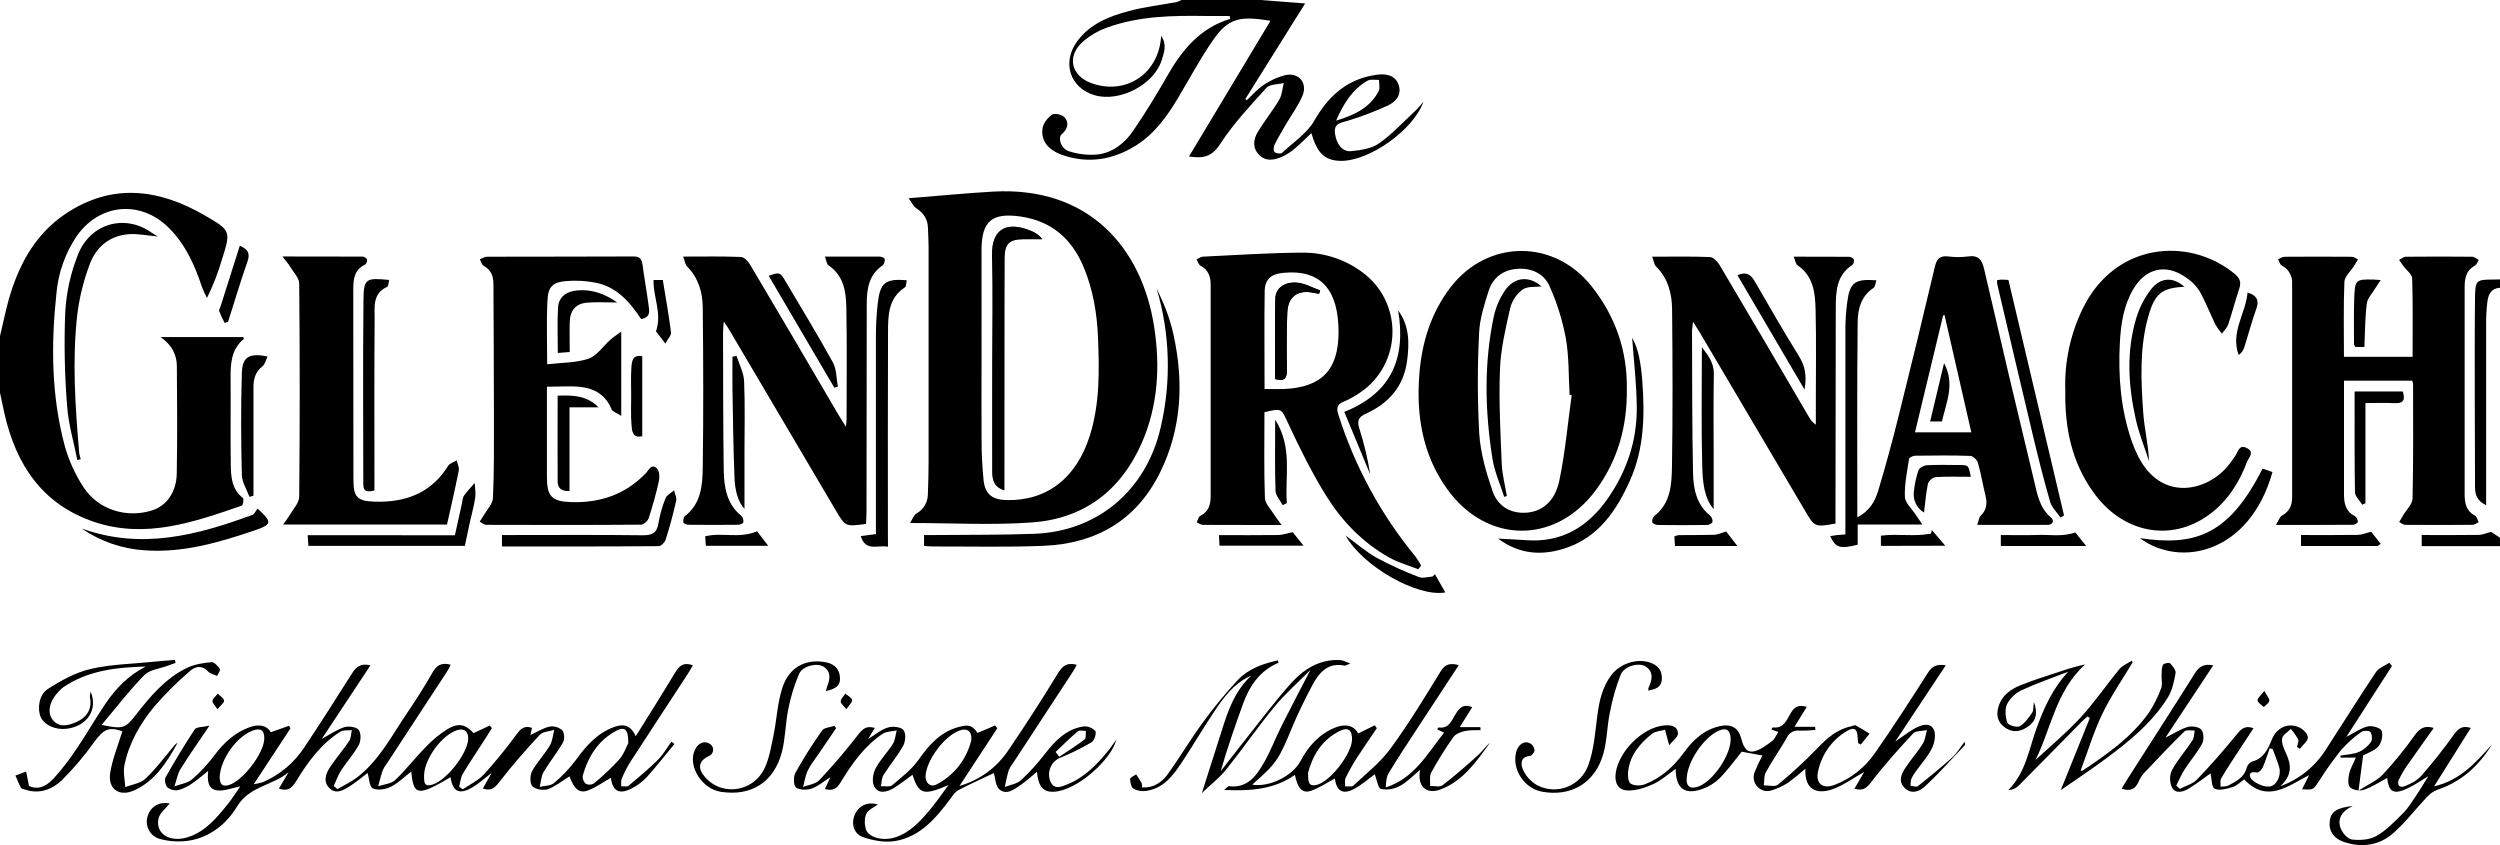 <svg width="142" height="48" viewBox="0 0 142 48" fill="none" xmlns="http://www.w3.org/2000/svg">
<g clip-path="url(#clip0_773_3345)">
<path d="M0 19.09C0.2 18.274 0.354 17.445 0.608 16.644C1.172 14.845 2.091 13.256 3.669 12.181C6.324 10.374 9.008 10.71 11.646 12.243C13.127 13.104 13.114 13.131 12.604 14.748C12.385 15.497 12.101 16.225 11.756 16.924C11.65 16.726 11.556 16.522 11.475 16.313C11.065 15.059 10.53 13.877 9.584 12.936C7.961 11.335 5.627 11.564 4.334 13.444C3.697 14.402 3.308 15.508 3.206 16.657C2.894 19.569 2.913 22.482 3.679 25.332C3.913 26.166 4.274 26.959 4.749 27.681C5.583 28.966 7.23 29.455 8.666 28.981C9.469 28.716 10.021 27.952 10.04 26.892C10.075 24.864 10.062 22.836 10.046 20.816C10.046 20.164 9.777 19.607 9.124 19.145H13.822C13.831 19.183 13.86 19.244 13.848 19.254C13.123 19.85 13.091 20.666 13.098 21.512C13.11 23.142 13.085 24.772 13.108 26.404C13.119 27.096 13.166 27.799 13.797 28.283C13.859 28.331 13.807 28.696 13.74 28.719C11.007 29.66 8.26 30.628 5.332 29.638C2.403 28.647 0.905 26.392 0.246 23.463C0.161 23.08 0.082 22.697 0 22.312V19.09Z" fill="black"/>
<path d="M71.591 0L74.132 0.196C72.997 2.008 71.864 3.818 70.733 5.626L70.814 5.694C71.135 5.398 71.425 5.055 71.785 4.818C72.156 4.565 72.567 4.379 73 4.268C73.772 4.094 74.29 4.714 73.977 5.448C73.741 6.005 73.368 6.505 73.059 7.032C72.831 7.424 72.597 7.813 72.395 8.217C72.335 8.336 72.319 8.567 72.395 8.637C72.472 8.708 72.743 8.756 72.816 8.684C73.456 8.087 74.242 7.574 74.659 6.843C75.486 5.392 76.589 4.456 78.225 4.242C78.706 4.177 79.261 4.257 79.448 4.838C79.625 5.389 79.276 5.786 78.835 5.99C78.091 6.334 77.325 6.626 76.541 6.863C76.123 6.991 75.739 7.005 75.832 7.615C75.918 8.177 76.235 8.634 76.748 8.586C77.294 8.533 77.915 8.44 78.344 8.135C79.116 7.581 79.778 6.858 80.482 6.204C80.613 6.066 80.736 5.921 80.852 5.77C80.305 7.375 77.769 9.169 76.136 9.137C75.253 9.116 74.816 8.71 74.485 7.561C74.16 7.866 73.857 8.175 73.527 8.452C73.317 8.632 73.084 8.781 72.834 8.896C72.388 9.093 71.912 9.198 71.518 8.796C71.123 8.394 71.193 7.905 71.449 7.483C71.826 6.858 72.293 6.29 72.662 5.66C72.822 5.391 72.838 5.033 72.919 4.715C72.583 4.801 72.127 4.776 71.932 4.991C71.006 6.01 70.053 7.03 69.306 8.179C68.834 8.91 68.333 9.014 67.534 8.888C69.092 6.295 70.623 3.746 72.164 1.18C70.4 0.889 69.762 1.037 68.894 2.288C68.175 3.325 67.579 4.448 66.93 5.534C66.296 6.598 65.586 7.599 64.519 8.265C63.22 9.079 61.82 9.312 60.35 8.807C59.533 8.524 59.111 7.988 59.216 7.288C59.26 6.995 59.52 6.665 59.776 6.504C59.928 6.408 60.367 6.525 60.493 6.69C60.729 6.993 60.642 7.334 60.312 7.618C60.063 7.833 60.269 8.453 60.721 8.592C61.254 8.766 61.817 8.827 62.375 8.771C63.229 8.66 63.9 8.113 64.377 7.412C65.044 6.432 65.666 5.42 66.253 4.392C67.102 2.887 68.131 1.598 69.87 1.074L69.845 0.908C69.392 0.908 68.941 0.908 68.489 0.908C66.598 0.878 64.708 0.908 62.908 1.557C62.391 1.737 61.912 2.015 61.497 2.376C60.575 3.211 60.839 4.312 62.011 4.73C63.963 5.424 65.842 4.17 65.952 2.035C66.298 2.529 66.116 2.996 65.984 3.418C65.549 4.813 63.592 5.82 62.182 5.41C60.773 4.999 60.299 3.55 61.187 2.343C61.919 1.346 63.011 0.921 64.14 0.623C65.026 0.384 65.945 0.284 66.848 0.115C66.937 0.087 67.022 0.048 67.102 0L71.591 0ZM75.89 6.852C76.983 6.523 77.826 6.096 78.306 5.182C78.395 5.01 78.326 4.753 78.329 4.536C78.112 4.547 77.857 4.484 77.684 4.58C76.834 5.06 76.332 5.846 75.89 6.852Z" fill="black"/>
<path d="M142 16.346C141.504 16.37 141.338 16.718 141.284 17.135C141.235 17.531 141.212 17.929 141.213 18.328C141.209 21.526 141.209 24.726 141.213 27.926V28.694C140.688 28.448 140.584 28.091 140.582 27.682C140.575 26.054 140.57 24.423 140.567 22.79C140.567 20.863 140.558 18.935 140.579 17.008C140.593 15.886 140.621 15.882 141.707 15.877C141.806 15.877 141.904 15.877 142.002 15.87L142 16.346Z" fill="black"/>
<path d="M142 31.021H137.553V30.389C138.637 30.389 139.712 30.399 140.788 30.382C141.009 30.382 141.23 30.277 141.497 30.209L142 30.544V31.021Z" fill="black"/>
<path d="M51.608 11.259C53.362 11.12 54.887 10.97 56.415 10.883C61.849 10.576 64.853 14.077 65.553 18.539C65.907 20.806 65.779 23.052 64.844 25.179C63.646 27.896 61.536 29.464 58.62 29.675C56.376 29.837 54.105 29.707 51.693 29.707C51.811 29.516 51.893 29.265 52.06 29.161C52.251 29.056 52.411 28.903 52.524 28.716C52.636 28.529 52.698 28.315 52.702 28.096C52.725 27.481 52.744 26.864 52.744 26.248C52.744 22.172 52.744 18.097 52.744 14.021C52.744 13.663 52.717 13.305 52.708 12.947C52.695 12.446 52.457 12.098 52.044 11.829C51.887 11.73 51.8 11.52 51.608 11.259ZM55.753 20.284C55.753 21.835 55.74 23.386 55.753 24.937C55.751 25.729 55.791 26.521 55.871 27.309C55.96 28.078 56.376 28.383 57.159 28.405C59.466 28.46 61.145 27.155 61.905 24.734C62.473 22.921 62.441 21.055 62.368 19.192C62.313 17.804 62.084 16.437 61.541 15.147C60.856 13.529 59.692 12.537 57.927 12.293C56.355 12.077 55.769 12.557 55.751 14.141C55.751 14.261 55.751 14.38 55.751 14.499L55.753 20.284Z" fill="black"/>
<path d="M80.557 32.334C80.004 32.115 79.418 31.955 78.903 31.665C77.412 30.83 76.232 29.61 75.335 28.174C74.524 26.874 73.841 25.487 73.189 24.096C72.772 23.204 72.843 23.17 71.821 23.414C71.821 25.032 71.789 26.662 71.847 28.288C71.858 28.62 72.201 28.942 72.393 29.263C72.48 29.405 72.589 29.535 72.797 29.82H71.457C70.414 29.82 69.371 29.82 68.328 29.813C68.21 29.813 68.091 29.72 67.973 29.671C68.039 29.543 68.072 29.352 68.175 29.301C68.656 29.062 68.766 28.652 68.766 28.166C68.766 24.17 68.766 20.174 68.766 16.179C68.766 15.713 68.636 15.331 68.191 15.093C68.083 15.036 68.04 14.855 67.967 14.735C68.085 14.682 68.194 14.585 68.311 14.579C70.201 14.489 72.081 14.361 73.966 14.35C75.194 14.337 76.393 14.728 77.382 15.464C77.918 15.854 78.353 16.368 78.651 16.964C78.949 17.559 79.101 18.219 79.093 18.886C79.085 19.553 78.918 20.209 78.606 20.797C78.294 21.385 77.847 21.889 77.301 22.265C76.997 22.483 76.67 22.666 76.327 22.812C75.954 22.966 75.893 23.16 76.016 23.54C76.949 26.491 78.438 29.233 80.401 31.615C80.519 31.777 80.626 31.948 80.72 32.125L80.557 32.334ZM71.827 22.095C72.246 22.095 72.597 22.109 72.947 22.095C75.087 21.996 76.041 20.991 76.029 18.828C76.016 16.58 75.132 15.277 72.869 15.499C72.199 15.565 71.842 15.864 71.834 16.548C71.807 18.374 71.827 20.2 71.827 22.095Z" fill="black"/>
<path d="M129.272 29.816C129.433 29.558 129.487 29.356 129.613 29.288C130.033 29.063 130.192 28.706 130.193 28.265C130.198 24.208 130.198 20.153 130.193 16.101C130.206 15.891 130.156 15.682 130.051 15.501C129.946 15.319 129.79 15.174 129.603 15.082C129.5 15.028 129.462 14.843 129.395 14.724C129.513 14.676 129.631 14.586 129.749 14.585C131.027 14.575 132.307 14.575 133.586 14.585C133.704 14.585 133.823 14.683 133.931 14.736C133.858 14.855 133.788 14.982 133.712 15.103C133.521 15.405 133.176 15.7 133.162 16.007C133.103 17.413 133.136 18.821 133.136 20.265H137.035C137.035 18.774 137.057 17.291 137.012 15.81C137.005 15.578 136.691 15.355 136.521 15.124C136.435 15.005 136.354 14.886 136.27 14.767C136.389 14.702 136.518 14.584 136.644 14.583C137.904 14.57 139.164 14.57 140.424 14.583C140.542 14.583 140.669 14.702 140.791 14.773C140.723 14.879 140.673 15.033 140.582 15.084C140.087 15.343 139.992 15.786 139.992 16.284C139.992 20.219 139.992 24.155 139.992 28.09C139.992 28.59 140.085 29.03 140.582 29.292C140.687 29.346 140.724 29.53 140.791 29.66C140.673 29.712 140.562 29.808 140.446 29.81C139.167 29.821 137.888 29.821 136.609 29.81C136.498 29.81 136.387 29.705 136.276 29.649L136.495 29.275C136.683 28.954 137.025 28.637 137.034 28.312C137.083 26.148 137.063 23.98 137.063 21.814C137.053 21.749 137.036 21.684 137.012 21.622H133.139V23.293C133.139 24.884 133.139 26.474 133.139 28.065C133.139 28.587 133.227 29.05 133.756 29.311C133.806 29.35 133.847 29.399 133.876 29.455C133.906 29.511 133.923 29.573 133.927 29.637C133.927 29.688 133.768 29.807 133.68 29.807C132.258 29.818 130.846 29.816 129.272 29.816Z" fill="black"/>
<path d="M92.404 22.143C92.423 24.235 91.89 26.145 90.652 27.827C88.358 30.944 84.427 30.914 82.178 27.75C80.78 25.785 80.431 23.543 80.624 21.195C80.772 19.412 81.291 17.751 82.397 16.311C84.501 13.586 88.28 13.567 90.409 16.269C91.772 17.995 92.444 19.951 92.404 22.143ZM89.271 22.445L89.153 22.418C89.09 21.344 89.126 20.263 88.939 19.216C88.749 18.193 88.438 17.197 88.011 16.249C87.687 15.515 86.948 15.2 86.138 15.273C85.364 15.342 84.793 15.777 84.558 16.512C84.308 17.294 84.047 18.109 84.013 18.919C83.915 20.821 83.918 22.727 84.021 24.629C84.092 25.731 84.414 26.839 84.776 27.893C85.046 28.682 85.702 29.152 86.608 29.125C87.539 29.098 88.312 28.523 88.569 27.301C88.905 25.704 89.046 24.065 89.271 22.445Z" fill="black"/>
<path d="M93.844 14.58C95.033 14.58 96.075 14.558 97.115 14.6C97.305 14.607 97.546 14.839 97.659 15.031C99.362 17.904 101.056 20.783 102.739 23.669C102.834 23.851 102.971 24.007 103.139 24.124V22.841C103.139 21.092 103.169 19.342 103.125 17.591C103.101 16.637 103.007 15.682 102.096 15.066C101.999 15.001 101.978 14.815 101.885 14.579C103.008 14.579 104.023 14.579 105.038 14.586C105.091 14.589 105.144 14.606 105.19 14.634C105.236 14.662 105.275 14.701 105.304 14.747C105.314 14.802 105.31 14.859 105.293 14.913C105.276 14.966 105.246 15.014 105.205 15.053C104.31 15.639 104.275 16.552 104.272 17.482C104.267 21.317 104.261 25.153 104.256 28.991V29.74C103.074 29.946 103.074 29.946 102.513 28.988L96.541 18.875C96.444 18.713 96.341 18.556 96.164 18.279C96.135 18.556 96.105 18.701 96.107 18.846C96.12 21.509 96.107 24.174 96.164 26.84C96.182 27.753 96.351 28.659 97.139 29.292C97.187 29.337 97.224 29.393 97.247 29.455C97.27 29.518 97.277 29.584 97.269 29.65C97.248 29.731 97.067 29.817 96.957 29.819C96.032 29.831 95.107 29.831 94.182 29.819C94.064 29.819 93.883 29.752 93.853 29.669C93.84 29.606 93.842 29.54 93.861 29.477C93.879 29.415 93.912 29.358 93.958 29.311C94.915 28.578 94.951 27.486 94.969 26.448C95.016 23.486 95.004 20.524 94.975 17.563C94.965 16.662 94.739 15.799 94.057 15.129C93.955 15.022 93.939 14.83 93.844 14.58Z" fill="black"/>
<path d="M41.111 18.263C41.089 18.579 41.069 18.729 41.069 18.879C41.077 21.483 41.069 24.087 41.108 26.689C41.123 27.665 41.27 28.632 42.116 29.308C42.158 29.357 42.189 29.414 42.207 29.476C42.225 29.537 42.23 29.602 42.222 29.666C42.214 29.727 42.042 29.806 41.944 29.806C40.999 29.817 40.054 29.817 39.109 29.806C39.007 29.806 38.835 29.745 38.82 29.686C38.792 29.573 38.82 29.38 38.895 29.32C39.813 28.625 39.902 27.587 39.916 26.585C39.958 23.545 39.95 20.5 39.916 17.463C39.908 16.601 39.669 15.783 39.026 15.137C38.908 15.018 38.894 14.812 38.804 14.574C39.968 14.574 41.029 14.552 42.088 14.596C42.272 14.603 42.499 14.852 42.614 15.046C44.29 17.871 45.955 20.7 47.609 23.534C47.727 23.734 47.855 23.927 48.048 24.237C48.069 24.011 48.086 23.906 48.086 23.801C48.086 21.673 48.113 19.546 48.071 17.42C48.053 16.527 47.902 15.639 47.057 15.07C46.953 15.001 46.939 14.794 46.856 14.575C47.965 14.575 48.966 14.575 49.967 14.575C50.067 14.575 50.243 14.652 50.25 14.71C50.26 14.775 50.255 14.84 50.235 14.902C50.216 14.964 50.183 15.021 50.138 15.068C49.35 15.603 49.232 16.403 49.231 17.267C49.231 21.202 49.227 25.137 49.218 29.073C49.218 29.312 49.199 29.538 49.19 29.759C48.018 29.917 48.019 29.917 47.461 28.971C45.462 25.582 43.463 22.194 41.464 18.806C41.388 18.67 41.297 18.541 41.111 18.263Z" fill="black"/>
<path d="M105.496 29.383C106.194 29.026 106.505 28.468 106.684 27.867C107.112 26.435 107.506 24.991 107.866 23.533C108.564 20.739 109.244 17.94 109.904 15.136C110.011 14.684 110.202 14.511 110.663 14.566C111.035 14.614 111.411 14.614 111.783 14.566C112.374 14.479 112.576 14.751 112.703 15.303C113.625 19.301 114.567 23.294 115.53 27.282C115.712 28.04 115.832 28.833 116.492 29.393C116.701 29.57 116.61 29.813 116.287 29.814C114.987 29.814 113.697 29.814 112.304 29.814C112.392 29.576 112.407 29.382 112.512 29.282C112.858 28.948 112.878 28.566 112.772 28.135C112.621 27.522 112.52 26.896 112.347 26.29C112.298 26.124 112.069 25.899 111.917 25.895C110.875 25.859 109.83 25.87 108.787 25.884C108.662 25.884 108.441 25.99 108.433 26.072C108.322 26.788 108.172 27.504 108.197 28.22C108.207 28.552 108.573 28.873 108.787 29.197C108.89 29.357 109.001 29.512 109.191 29.794H105.517V30.939C104.511 31.193 104.254 31.113 103.959 30.45C104.096 30.43 104.22 30.406 104.345 30.392C104.471 30.377 104.612 30.37 104.818 30.355V29.639C104.818 25.961 104.818 22.282 104.818 18.603C104.824 18.128 104.858 17.654 104.921 17.182C105.062 16.051 105.351 15.827 106.58 15.921C106.523 16.081 106.515 16.289 106.416 16.353C105.698 16.823 105.521 17.571 105.515 18.324C105.475 21.975 105.496 25.632 105.496 29.383ZM110.458 17.89L110.367 17.921C109.837 20.12 109.309 22.319 108.772 24.556H111.97C111.457 22.312 110.953 20.098 110.448 17.89H110.458Z" fill="black"/>
<path d="M36.416 18.121C35.779 17.159 35.046 16.321 33.899 16.07C33.327 15.951 32.741 15.916 32.159 15.966C31.404 16.024 31.132 16.283 31.096 17.052C31.035 18.216 31.079 19.387 31.079 20.691C31.906 20.594 32.713 20.618 33.43 20.372C33.911 20.209 34.257 19.656 34.675 19.291C34.831 19.153 35.011 19.039 35.286 18.836V23.625C35.039 23.456 34.791 23.386 34.728 23.23C34.405 22.437 33.775 22.072 33 21.98C32.385 21.908 31.754 21.966 31.065 21.966V23.159C31.065 24.472 31.065 25.784 31.065 27.096C31.065 28.181 31.332 28.481 32.413 28.519C34.056 28.578 35.507 28.101 36.68 26.881C36.843 26.711 37.002 26.298 37.317 26.612C37.453 26.749 37.476 27.089 37.428 27.31C37.272 28.026 37.073 28.726 36.851 29.42C36.798 29.583 36.564 29.8 36.412 29.801C33.48 29.824 30.547 29.82 27.615 29.81C27.491 29.81 27.369 29.69 27.246 29.628C27.325 29.509 27.409 29.39 27.482 29.262C27.666 28.939 27.986 28.62 28 28.288C28.068 26.801 28.056 25.306 28.055 23.819C28.055 21.255 28.038 18.689 28.028 16.127C28.028 15.682 27.888 15.323 27.469 15.096C27.363 15.037 27.324 14.857 27.254 14.729C27.389 14.677 27.522 14.582 27.655 14.582C30.431 14.572 33.208 14.582 35.979 14.567C36.342 14.567 36.452 14.713 36.497 15.045C36.595 15.789 36.733 16.528 36.829 17.272C36.867 17.598 37.012 18.017 36.416 18.121Z" fill="black"/>
<path d="M117.309 22.192C117.253 20.591 117.588 19 118.284 17.561C120.125 13.735 124.356 13.444 126.916 15.544C127.225 15.797 127.314 16.021 127.188 16.401C126.961 17.074 126.787 17.763 126.561 18.429C126.496 18.622 126.324 18.778 126.206 18.951C126.068 18.789 125.943 18.616 125.834 18.434C125.525 17.798 125.273 17.13 124.923 16.518C124.717 16.203 124.446 15.937 124.129 15.738C123.008 14.962 121.869 15.24 121.176 16.415C120.624 17.346 120.467 18.392 120.41 19.434C120.305 21.343 120.451 23.236 121.084 25.062C121.187 25.36 121.311 25.651 121.454 25.933C122.78 28.535 125.385 27.915 126.584 26.42C126.72 26.25 126.842 26.069 126.966 25.891C127.131 25.652 127.176 25.219 127.629 25.454C128.081 25.689 127.724 25.988 127.639 26.213C127.188 27.424 126.509 28.486 125.453 29.251C123.271 30.831 120.508 30.266 118.863 27.904C117.679 26.226 117.272 24.316 117.309 22.192Z" fill="black"/>
<path d="M16.041 14.568C17.695 14.568 19.151 14.568 20.605 14.575C20.657 14.581 20.707 14.6 20.75 14.63C20.794 14.66 20.829 14.7 20.853 14.747C20.858 14.802 20.849 14.856 20.827 14.906C20.806 14.957 20.772 15 20.729 15.034C20.094 15.338 20.065 15.9 20.066 16.497C20.073 20.076 20.066 23.655 20.075 27.235C20.075 28.236 20.284 28.46 21.276 28.494C23.017 28.55 24.483 28.023 25.459 26.453C25.549 26.308 25.777 26.249 25.941 26.15C25.984 26.343 26.094 26.55 26.059 26.728C25.855 27.75 25.618 28.767 25.39 29.792H16.085C16.256 29.546 16.369 29.407 16.456 29.256C16.65 28.915 16.991 28.567 16.995 28.219C17.033 24.183 17.033 20.147 16.995 16.11C16.995 15.783 16.662 15.454 16.47 15.134C16.378 14.979 16.253 14.844 16.041 14.568Z" fill="black"/>
<path d="M26.899 41.64L27.822 41.207L27.94 41.358C27.793 41.596 27.646 41.835 27.496 42.064C27.09 42.694 26.669 43.314 26.284 43.959C26.166 44.166 26.146 44.436 26.081 44.682L26.284 44.834C26.69 44.555 27.162 44.337 27.489 43.983C28.139 43.268 28.75 42.519 29.32 41.738C29.556 41.422 29.755 41.182 30.217 41.343L30.127 41.749C30.509 41.572 30.844 41.354 31.21 41.272C31.337 41.251 31.468 41.257 31.592 41.292C31.716 41.327 31.831 41.388 31.93 41.472C32.057 41.605 32.082 41.988 31.984 42.161C31.653 42.743 31.222 43.266 30.882 43.842C30.74 44.08 30.728 44.405 30.656 44.691C30.929 44.627 31.268 44.644 31.458 44.483C31.925 44.096 32.344 43.656 32.707 43.17C33.298 42.354 33.931 41.632 34.908 41.284C35.461 41.086 35.845 41.231 36.111 41.817C36.869 40.596 37.62 39.415 38.34 38.215C38.576 37.83 38.812 37.591 39.356 37.787C39.257 37.955 39.169 38.118 39.069 38.273C37.978 39.944 36.881 41.614 35.798 43.285C35.611 43.587 35.449 43.904 35.314 44.233C35.261 44.352 35.292 44.515 35.285 44.658C35.428 44.658 35.617 44.703 35.704 44.63C36.276 44.153 36.847 43.676 37.375 43.151C37.672 42.854 37.887 42.471 38.139 42.126L38.307 42.257C37.787 42.887 37.285 43.534 36.739 44.139C36.495 44.398 36.209 44.614 35.893 44.776C35.178 45.155 34.79 44.938 34.7 44.179C34.275 44.418 33.861 44.721 33.401 44.895C32.906 45.084 32.614 44.82 32.346 44.099C31.94 44.349 31.556 44.669 31.116 44.825C30.861 44.916 30.419 44.839 30.239 44.658C30.09 44.508 30.098 44.036 30.22 43.808C30.5 43.292 30.929 42.854 31.229 42.35C31.383 42.095 31.402 41.754 31.482 41.457C31.2 41.546 30.828 41.552 30.655 41.742C29.854 42.603 29.076 43.492 28.357 44.424C28.091 44.77 27.875 44.944 27.424 44.788L27.927 43.9C27.49 44.233 27.182 44.52 26.829 44.725C26.082 45.158 25.712 44.971 25.594 44.146C23.726 45.237 23.49 45.206 23.361 43.823C22.967 44.126 22.612 44.483 22.188 44.694C21.893 44.84 21.44 44.91 21.171 44.778C20.977 44.683 20.969 44.201 20.882 43.904C20.619 44.102 20.267 44.398 19.885 44.646C19.502 44.894 19.049 45.16 18.668 44.72C18.336 44.338 18.528 43.885 18.786 43.517C19.12 43.028 19.507 42.575 19.834 42.086C19.942 41.921 19.937 41.679 19.984 41.472C19.765 41.497 19.505 41.452 19.338 41.557C18.237 42.241 17.495 43.272 16.831 44.356C16.595 44.744 16.358 44.975 15.841 44.793L16.395 43.856C15.505 44.624 14.174 44.638 13.47 45.803C12.879 46.783 11.95 47.547 10.753 47.746C10.215 47.83 9.667 47.803 9.14 47.667C9 47.638 8.867 47.579 8.751 47.493C8.635 47.408 8.538 47.299 8.468 47.173C8.397 47.047 8.354 46.907 8.341 46.763C8.328 46.619 8.346 46.473 8.393 46.337C8.566 45.784 9.079 45.526 9.643 45.634C9.437 45.902 9.061 46.178 8.998 46.514C8.832 47.395 9.695 47.884 10.721 47.536C11.701 47.203 12.326 46.428 12.949 45.66C13.193 45.357 13.399 45.022 13.648 44.665C13.176 44.758 12.747 44.941 12.349 44.895C11.799 44.834 11.774 44.332 11.823 43.791C11.486 44.055 11.216 44.298 10.916 44.496C10.679 44.669 10.414 44.797 10.132 44.876C10.024 44.896 9.913 44.893 9.807 44.867C9.7 44.841 9.6 44.793 9.512 44.726C9.394 44.615 9.33 44.284 9.408 44.146C9.93 43.221 10.479 42.309 11.062 41.427C11.159 41.282 11.506 41.308 11.899 41.216C11.285 42.132 10.75 42.881 10.261 43.669C10.079 43.961 10.025 44.332 9.907 44.667C10.248 44.537 10.653 44.485 10.916 44.262C11.391 43.851 11.82 43.388 12.194 42.881C12.72 42.182 13.333 41.619 14.149 41.316C14.639 41.135 15.115 41.151 15.385 41.59L16.414 41.225L16.498 41.372L14.412 44.545C14.589 44.518 14.763 44.478 14.934 44.425C15.898 44.011 16.72 43.318 17.296 42.434C18.214 41.052 19.108 39.655 19.992 38.252C20.228 37.879 20.492 37.655 21.041 37.791L18.279 41.967C18.752 41.711 19.137 41.436 19.561 41.304C19.807 41.229 20.238 41.287 20.375 41.459C20.512 41.631 20.507 42.078 20.384 42.304C20.103 42.821 19.696 43.266 19.373 43.762C19.198 44.032 19.094 44.348 18.958 44.642L19.166 44.82C19.521 44.611 19.909 44.435 20.24 44.187C21.488 43.252 22.197 41.877 23.045 40.618C23.573 39.833 24.093 39.037 24.558 38.213C24.801 37.779 25.085 37.616 25.602 37.758C25.533 37.888 25.474 38.019 25.396 38.139C24.262 39.874 23.126 41.609 21.989 43.344C21.891 43.469 21.808 43.604 21.742 43.748C21.638 44.043 21.566 44.352 21.481 44.657C21.808 44.546 22.217 44.524 22.446 44.308C23.046 43.743 23.548 43.075 24.127 42.485C24.501 42.083 24.923 41.729 25.384 41.433C26.048 41.031 26.438 41.141 26.899 41.64ZM12.476 44.146C12.492 44.379 12.505 44.731 12.991 44.593C13.782 44.369 14.984 42.794 15.01 41.974C15.026 41.482 14.816 41.328 14.357 41.497C13.467 41.815 12.522 43.1 12.476 44.146ZM24.087 44.034C24.104 44.311 24.006 44.75 24.584 44.558C25.389 44.293 26.532 42.821 26.592 42C26.622 41.545 26.356 41.336 25.937 41.482C25.081 41.778 24.116 43.091 24.087 44.035V44.034ZM35.687 42.204C35.695 41.425 35.482 41.257 35.017 41.502C33.983 42.044 33.411 42.965 33.098 44.061C33.089 44.147 33.1 44.233 33.131 44.313C33.161 44.393 33.211 44.464 33.274 44.521C33.346 44.556 33.426 44.573 33.506 44.569C33.586 44.565 33.664 44.541 33.733 44.499C34.246 44.08 34.729 43.623 35.177 43.133C35.447 42.824 35.585 42.398 35.687 42.205V42.204Z" fill="black"/>
<path d="M137.929 44.085C136.141 45.247 135.713 45.25 135.592 44.189C135.151 44.422 134.728 44.704 134.263 44.863C134.034 44.942 133.644 44.877 133.481 44.719C133.344 44.584 133.377 44.206 133.43 43.956C133.494 43.661 133.659 43.391 133.814 43.032H132.945L132.929 42.919C133.284 42.856 133.666 42.845 133.992 42.711C134.266 42.584 134.501 42.386 134.674 42.137C134.763 42.017 134.733 41.708 134.635 41.576C134.571 41.489 134.237 41.491 134.119 41.576C133.701 41.871 133.318 42.214 132.978 42.597C132.521 43.169 132.097 43.765 131.707 44.385C131.396 44.856 131.416 44.87 130.761 44.832C130.885 44.577 130.998 44.345 131.152 44.029C129.925 44.664 128.758 45.635 127.468 44.268C127.272 44.404 127.066 44.626 126.818 44.701C126.487 44.805 126.06 44.929 125.795 44.796C125.608 44.702 125.626 44.2 125.559 43.929C125.214 44.167 124.784 44.509 124.321 44.791C124.013 44.978 123.58 45.106 123.376 44.742C123.303 44.59 123.263 44.423 123.26 44.254C123.257 44.084 123.291 43.916 123.358 43.761C123.684 43.157 124.149 42.632 124.53 42.056C124.629 41.905 124.621 41.682 124.663 41.494C124.464 41.504 124.191 41.435 124.08 41.541C123.295 42.307 122.544 43.104 121.789 43.903C121.656 44.049 121.549 44.217 121.472 44.4C121.294 44.81 121.014 44.974 120.511 44.796C120.623 44.609 120.732 44.417 120.851 44.231C122.126 42.234 123.412 40.246 124.672 38.239C124.916 37.85 125.198 37.688 125.713 37.79L122.996 41.901C123.494 41.652 123.86 41.407 124.263 41.292C124.499 41.225 124.892 41.281 125.034 41.442C125.176 41.603 125.196 42.026 125.085 42.232C124.807 42.75 124.412 43.201 124.09 43.697C123.904 43.987 123.769 44.311 123.611 44.62C123.679 44.682 123.747 44.745 123.814 44.808C124.143 44.635 124.543 44.532 124.788 44.277C125.565 43.469 126.304 42.623 127.013 41.755C127.269 41.44 127.476 41.175 128.002 41.36C127.745 41.75 127.493 42.128 127.245 42.51C126.879 43.072 126.506 43.629 126.165 44.206C126.092 44.325 126.136 44.527 126.126 44.683C126.271 44.666 126.435 44.683 126.556 44.624C127.005 44.386 127.474 44.165 127.619 43.588C127.642 43.513 127.682 43.444 127.734 43.387C127.787 43.33 127.852 43.285 127.924 43.256C128.579 43.084 128.819 42.55 129.041 42.002C129.301 41.361 129.913 41.037 130.558 41.297C130.787 41.39 131.078 41.67 131.087 41.877C131.097 42.083 130.797 42.315 130.633 42.534L130.467 42.424C130.496 42.28 130.585 42.106 130.538 41.997C130.418 41.785 130.278 41.585 130.119 41.401C129.944 41.583 129.646 41.748 129.624 41.951C129.586 42.214 129.725 42.525 129.846 42.786C130.135 43.417 130.227 44.014 129.521 44.657C130.6 44.268 131.518 43.525 132.127 42.546C133.072 41.094 133.991 39.614 134.956 38.172C135.117 37.933 135.46 37.814 135.718 37.645L135.863 37.83C135.006 39.16 134.151 40.491 133.273 41.856C133.705 41.632 134.076 41.361 134.489 41.26C134.725 41.199 135.206 41.336 135.274 41.507C135.37 41.745 135.274 42.183 135.098 42.389C134.87 42.651 134.478 42.768 134.226 42.909C134.145 43.522 134.068 44.102 133.963 44.906C134.516 44.548 135.013 44.345 135.35 43.987C136.005 43.278 136.615 42.527 137.175 41.739C137.446 41.367 137.715 41.192 138.238 41.347C137.752 42.031 137.272 42.694 136.806 43.366C136.598 43.652 136.415 43.957 136.261 44.276C136.124 44.577 136.291 44.775 136.591 44.654C136.928 44.518 137.291 44.337 137.524 44.071C138.186 43.315 138.811 42.526 139.395 41.707C139.651 41.349 139.891 41.201 140.34 41.349L138.256 44.666C139.778 44.308 140.646 43.28 141.543 42.289C140.799 43.493 139.82 44.398 138.462 44.851C138.236 44.935 138.034 45.071 137.871 45.248C137.207 45.945 136.623 46.733 135.899 47.355C135.131 48.017 134.161 48.155 133.182 47.84C132.523 47.627 132.248 47.165 132.335 46.592C132.408 46.108 132.746 45.869 133.635 45.782C132.993 46.08 132.765 46.516 132.94 47.021C133.036 47.297 133.346 47.656 133.593 47.685C134.053 47.739 134.607 47.702 134.994 47.477C135.56 47.15 136.034 46.642 136.506 46.177C136.782 45.902 136.988 45.553 137.215 45.222C137.442 44.892 137.629 44.563 137.929 44.085ZM129.09 42.548L128.916 42.504C128.79 42.862 128.68 43.237 128.525 43.586C128.47 43.714 128.289 43.894 128.194 43.877C127.611 43.775 127.783 44.193 127.95 44.324C128.206 44.527 128.584 44.704 128.895 44.676C129.318 44.635 129.584 44.043 129.462 43.595C129.359 43.239 129.214 42.897 129.09 42.548Z" fill="black"/>
<path d="M76.697 37.683C76.476 37.773 76.421 37.817 76.378 37.809C75.382 37.606 74.893 38.245 74.502 38.993C74.111 39.741 73.729 40.504 73.405 41.286C72.628 43.164 72.518 43.349 71.123 44.566C72.085 44.737 73.423 44.072 73.865 43.235C74.32 42.373 74.949 41.672 75.873 41.313C76.392 41.11 76.879 41.175 77.147 41.66L78.085 41.198L78.203 41.362C77.824 41.925 77.434 42.481 77.066 43.053C76.834 43.417 76.623 43.794 76.434 44.182C76.369 44.317 76.41 44.504 76.401 44.668C76.562 44.655 76.783 44.706 76.874 44.619C77.602 43.934 78.41 43.306 78.992 42.504C80.016 41.106 80.92 39.616 81.827 38.137C82.09 37.711 82.373 37.65 82.859 37.779C82.032 39.03 81.238 40.244 80.444 41.462C79.916 42.272 79.381 43.079 78.882 43.905C78.746 44.131 78.72 44.423 78.717 44.724C80.332 44.204 81.068 42.815 82.025 41.615L81.628 41.427C81.681 41.366 81.708 41.308 81.727 41.318C82.294 41.402 82.446 40.939 82.664 40.581C82.881 40.223 83.095 39.96 83.623 40.167L82.914 41.3H84.086L84.097 41.47C83.791 41.486 83.477 41.459 83.183 41.528C82.947 41.582 82.67 41.697 82.541 41.88C82.088 42.524 81.67 43.194 81.291 43.886C81.18 44.088 81.246 44.389 81.232 44.643C81.468 44.636 81.779 44.723 81.932 44.605C82.631 44.069 83.295 43.487 83.95 42.897C84.195 42.679 84.38 42.395 84.64 42.181C83.862 43.244 83.116 44.36 81.811 44.844C80.997 45.146 80.488 44.648 80.662 43.729C80.267 44.053 79.93 44.419 79.518 44.639C79.19 44.821 78.81 44.883 78.443 44.815C78.268 44.769 78.206 44.279 78.088 43.979C77.752 44.218 77.361 44.576 76.907 44.815C76.263 45.15 75.921 44.934 75.817 44.218C75.378 44.457 74.958 44.736 74.497 44.908C73.996 45.094 73.704 44.804 73.552 44.012C72.361 44.847 71.04 44.933 69.528 44.871C69.71 44.72 69.757 44.65 69.795 44.655C70.858 44.79 71.366 44.066 71.803 43.3C72.181 42.637 72.451 41.912 72.795 41.227C73.308 40.201 73.846 39.187 74.434 38.051C73.714 38.779 72.994 39.405 72.395 40.134C71.442 41.291 70.59 42.532 69.653 43.704C69.286 44.163 68.806 44.531 68.266 45.045C68.682 43.742 69.037 42.631 69.389 41.52C69.743 40.388 70.12 39.263 71.075 38.373C70.366 38.678 69.775 39.208 69.066 40.271C68.395 41.27 67.784 42.309 67.121 43.312C66.626 44.061 66.081 44.781 65.112 44.922C64.864 44.961 64.61 44.919 64.387 44.803C64.253 44.721 64.194 44.445 64.192 44.248C64.192 44.162 64.413 44.072 64.533 43.985C64.638 44.148 64.751 44.305 64.843 44.473C64.865 44.556 64.874 44.642 64.868 44.727C65.525 44.764 65.993 44.435 66.328 43.972C67.008 43.031 67.599 42.022 68.287 41.085C68.91 40.223 69.585 39.401 70.309 38.623C70.912 37.986 71.734 37.693 72.588 37.508C72.602 37.552 72.613 37.598 72.621 37.644C71.566 38.088 70.978 38.947 70.602 39.985C70.151 41.234 69.712 42.49 69.336 43.803C69.748 43.276 70.154 42.743 70.571 42.221C71.495 41.065 72.375 39.868 73.365 38.774C74.074 37.992 74.974 37.435 76.105 37.492C76.256 37.49 76.406 37.584 76.697 37.683ZM74.297 43.897C74.307 44.305 74.264 44.694 74.763 44.588C75.544 44.422 76.784 42.816 76.796 42.002C76.804 41.471 76.573 41.286 76.109 41.513C75.088 42.017 74.557 42.904 74.297 43.897V43.897Z" fill="black"/>
<path d="M53.87 44.592C52.463 45.198 52.196 45.13 51.829 44.009C51.466 44.269 51.12 44.548 50.749 44.772C50.378 44.995 49.896 45.113 49.657 44.677C49.516 44.422 49.578 43.944 49.726 43.66C49.987 43.157 50.408 42.742 50.711 42.259C50.847 42.042 50.863 41.748 50.932 41.489C50.664 41.549 50.35 41.537 50.137 41.679C49.099 42.375 48.386 43.382 47.75 44.434C47.525 44.805 47.291 44.939 46.854 44.816C46.945 44.619 47.034 44.43 47.167 44.144C46.764 44.397 46.459 44.669 46.104 44.789C45.83 44.88 45.413 44.884 45.212 44.727C45.067 44.615 45.06 44.113 45.181 43.892C45.642 43.064 46.147 42.263 46.696 41.492C46.814 41.321 47.163 41.312 47.405 41.228L47.49 41.362L46.506 42.811C46.295 43.123 46.051 43.416 45.889 43.752C45.747 44.043 45.701 44.382 45.613 44.699C45.926 44.58 46.327 44.534 46.538 44.311C47.304 43.497 48.037 42.641 48.72 41.759C48.98 41.421 49.192 41.198 49.69 41.346L49.308 41.978C49.699 41.74 50.036 41.447 50.424 41.325C50.694 41.239 51.15 41.282 51.31 41.462C51.471 41.642 51.437 42.11 51.304 42.351C50.984 42.935 50.54 43.451 50.182 44.021C50.072 44.194 50.081 44.445 50.035 44.66C50.252 44.644 50.54 44.714 50.676 44.6C51.211 44.15 51.785 43.705 52.183 43.141C52.782 42.29 53.432 41.565 54.461 41.29C55.052 41.134 55.224 41.212 55.524 41.629L56.527 41.205L56.645 41.369L54.501 44.639C55.642 44.315 56.63 43.59 57.288 42.595C58.264 41.159 59.205 39.698 60.11 38.214C60.368 37.795 60.636 37.618 61.158 37.761C61.087 37.89 61.027 38.019 60.95 38.135C59.816 39.872 58.681 41.607 57.543 43.341C57.443 43.463 57.36 43.599 57.297 43.744C57.202 44.057 57.144 44.382 57.071 44.699C57.385 44.58 57.764 44.523 57.998 44.31C58.486 43.857 58.934 43.363 59.34 42.834C59.922 42.085 60.556 41.415 61.532 41.263C61.657 41.251 61.783 41.268 61.901 41.312C62.02 41.357 62.126 41.427 62.214 41.518C62.296 41.622 62.16 42.066 62.006 42.157C61.419 42.502 60.808 42.803 60.178 43.059C59.941 43.169 59.755 43.367 59.658 43.611C59.562 43.855 59.561 44.128 59.658 44.372C59.861 44.886 60.285 44.687 60.603 44.56C61.585 44.175 62.297 43.434 62.954 42.635C63.083 42.477 63.19 42.304 63.405 42.011C63.162 43.093 61.197 44.921 59.843 44.972C59.244 44.995 58.973 44.663 58.898 43.837C58.579 44.099 58.296 44.367 57.977 44.584C57.608 44.835 57.172 45.189 56.76 44.83C56.534 44.634 56.533 44.175 56.453 43.91C55.853 44.194 55.13 44.52 54.428 44.884C54.251 44.976 54.122 45.178 53.996 45.35C53.169 46.462 52.28 47.525 50.849 47.77C50.268 47.87 49.603 47.746 49.033 47.554C48.483 47.369 48.334 46.771 48.553 46.271C48.789 45.739 49.294 45.525 49.863 45.696C49.646 45.859 49.327 45.984 49.21 46.214C49.093 46.444 49.101 46.811 49.175 47.077C49.308 47.567 50.128 47.785 50.828 47.567C51.698 47.294 52.278 46.638 52.837 45.975C53.211 45.531 53.53 45.051 53.87 44.592ZM55.17 42.044C55.219 41.551 54.948 41.341 54.523 41.486C53.673 41.773 52.638 43.138 52.572 44.056C52.542 44.464 52.849 44.738 53.185 44.56C53.676 44.311 54.108 43.956 54.45 43.522C54.793 43.087 55.038 42.583 55.17 42.044V42.044ZM59.959 42.712L60.167 42.986C60.651 42.66 61.148 42.351 61.611 41.995C61.7 41.926 61.658 41.68 61.677 41.518C61.523 41.518 61.315 41.458 61.223 41.536C60.782 41.907 60.375 42.316 59.957 42.715L59.959 42.712Z" fill="black"/>
<path d="M110.519 37.79L107.652 42.117C108.125 41.799 108.434 41.547 108.783 41.361C109.131 41.175 109.61 41.013 109.833 41.423C109.977 41.695 109.891 42.19 109.737 42.497C109.501 42.986 109.109 43.401 108.792 43.852C108.697 43.977 108.618 44.112 108.556 44.257C108.527 44.381 108.515 44.508 108.519 44.635C108.66 44.645 108.85 44.72 108.931 44.654C109.604 44.121 110.271 43.58 110.908 43.002C111.165 42.763 111.346 42.447 111.586 42.134C111.601 42.219 111.634 42.292 111.614 42.312C110.858 43.11 110.127 43.935 109.324 44.68C109.026 44.957 108.543 45.148 108.159 44.728C107.804 44.344 108.006 43.939 108.242 43.59C108.547 43.13 108.92 42.714 109.213 42.246C109.352 42.027 109.376 41.732 109.449 41.472C109.181 41.53 108.816 41.498 108.661 41.664C107.834 42.554 107.016 43.465 106.278 44.432C106.005 44.79 105.789 44.938 105.333 44.796L105.889 43.842C105.286 44.184 104.752 44.577 104.156 44.802C103.254 45.144 102.489 44.921 102.546 43.661C102.235 43.941 101.91 44.203 101.573 44.449C101.281 44.643 100.963 44.793 100.628 44.894C100.487 44.94 100.337 44.946 100.194 44.909C100.051 44.872 99.921 44.795 99.82 44.686C99.718 44.578 99.65 44.442 99.622 44.296C99.594 44.15 99.608 43.998 99.662 43.859C99.791 43.536 99.939 43.22 100.103 42.913L98.931 42.696C98.521 43.197 98.131 43.744 97.668 44.213C97.385 44.486 97.046 44.694 96.675 44.821C95.685 45.168 95.184 44.779 95.177 43.672C94.748 43.973 94.369 44.321 93.923 44.528C93.478 44.734 92.964 44.906 92.482 44.9C91.912 44.892 91.692 44.48 91.773 43.9C91.952 42.669 93.291 41.325 94.505 41.207C94.841 41.175 95.293 41.194 95.307 41.666C95.314 41.869 95.007 42.08 94.809 42.33L94.573 41.448C94.324 41.522 94.023 41.529 93.834 41.681C93.161 42.218 92.604 42.863 92.484 43.764C92.451 44.012 92.469 44.406 92.616 44.506C92.813 44.64 93.19 44.64 93.432 44.545C94.329 44.195 95.036 43.575 95.608 42.794C96.18 42.012 96.826 41.394 97.805 41.223C98.342 41.13 98.734 41.355 98.882 41.881C98.993 42.276 99.118 42.749 99.583 42.683C99.961 42.629 100.318 42.332 100.652 42.097C100.801 41.992 100.873 41.775 101.007 41.575L100.609 41.435C100.657 41.368 100.682 41.31 100.7 41.316C101.313 41.4 101.486 40.891 101.711 40.508C101.935 40.125 102.175 40.016 102.625 40.15L101.926 41.282H103.1L103.111 41.461C102.811 41.491 102.51 41.505 102.208 41.502C102.065 41.48 101.918 41.506 101.79 41.576C101.662 41.645 101.56 41.755 101.499 41.888C101.119 42.558 100.672 43.189 100.302 43.862C100.183 44.066 100.222 44.355 100.183 44.604C100.455 44.604 100.82 44.708 100.983 44.572C101.77 43.925 102.519 43.233 103.228 42.5C103.785 41.916 104.36 41.412 105.169 41.25C105.246 41.234 105.341 41.17 105.393 41.196C105.666 41.342 105.927 41.509 106.193 41.674L105.691 42.29L105.546 42.207C105.536 42.12 105.52 42.033 105.518 41.946C105.508 41.38 105.325 41.258 104.844 41.558C104.441 41.807 104.093 42.136 103.821 42.526C103.55 42.916 103.36 43.358 103.264 43.825C103.111 44.505 103.536 44.84 104.21 44.58C105.136 44.222 105.935 43.59 106.501 42.768C107.539 41.279 108.525 39.753 109.5 38.221C109.736 37.851 109.996 37.703 110.519 37.79ZM95.8 44.291C95.8 44.505 95.868 44.834 96.363 44.709C97.249 44.486 98.385 42.818 98.296 41.886C98.257 41.481 98.078 41.324 97.664 41.487C96.831 41.814 95.809 43.246 95.8 44.291Z" fill="black"/>
<path d="M52.486 31.011V30.39C52.736 30.39 52.965 30.39 53.195 30.39C55.045 30.37 56.896 30.39 58.747 30.32C62.33 30.186 65.093 27.87 65.92 24.304C66.54 21.684 66.461 18.946 65.691 16.367C65.881 16.797 66.095 17.219 66.256 17.661C66.421 18.104 66.555 18.558 66.657 19.021C67.248 21.71 67.118 24.353 65.89 26.841C64.551 29.555 62.251 30.876 59.303 31.001C57.221 31.089 55.132 31.035 53.042 31.04C52.872 31.042 52.699 31.021 52.486 31.011Z" fill="black"/>
<path d="M5.154 39.294C5.579 40.335 4.918 41.256 3.789 41.394C3.158 41.472 2.532 41.194 2.319 40.74C2.107 40.287 2.201 39.459 2.721 39.13C3.469 38.653 4.285 38.199 5.133 38C6.261 37.733 7.457 37.715 8.624 37.595C9.06 37.551 9.497 37.521 9.933 37.484L9.973 37.653C9.821 37.708 9.667 37.759 9.515 37.816C9.068 37.984 8.504 38.036 8.199 38.346C7.353 39.206 6.616 40.175 5.771 41.175C6.995 41.424 7.113 41.38 7.723 40.597C8.54 39.546 9.399 38.527 10.616 37.937C11.039 37.731 11.541 37.657 12.016 37.61C12.167 37.594 12.376 37.835 12.495 38.003C12.537 38.064 12.39 38.26 12.33 38.394C12.154 38.309 11.932 38.267 11.81 38.132C11.472 37.759 11.08 37.859 10.812 38.096C10.081 38.719 9.398 39.397 8.769 40.125C7.963 41.098 7.326 42.201 7.067 43.466C6.986 43.859 7.093 44.291 7.116 44.705C7.496 44.559 7.959 44.504 8.241 44.246C8.79 43.746 9.238 43.135 9.722 42.565C9.84 42.429 9.93 42.27 10.095 42.177C9.489 43.278 8.825 44.345 7.631 44.889C6.773 45.28 6.113 44.82 6.26 43.893C6.388 43.092 6.712 42.324 6.949 41.536C6.192 41.271 5.896 41.411 5.369 42.122C4.812 42.907 4.189 43.643 3.508 44.322C2.964 44.84 2.246 45.116 1.45 44.858C1.358 44.828 1.225 44.81 1.187 44.739C1.069 44.52 0.978 44.282 0.878 44.05L1.482 43.824L1.646 44.634C2.021 44.841 2.521 44.784 3.042 44.224C3.528 43.684 3.972 43.106 4.371 42.498C4.937 41.663 5.434 40.792 6 39.957C6.591 39.082 7.314 38.348 8.278 37.861C6.624 37.902 5.016 38.074 3.599 39.032C3.504 39.102 3.417 39.182 3.339 39.27C2.822 39.799 2.662 40.449 2.978 40.863C3.333 41.331 3.812 41.228 4.26 41.045C4.969 40.757 5.247 40.24 5.104 39.577C5.108 39.481 5.126 39.386 5.154 39.294V39.294Z" fill="black"/>
<path d="M121.13 37.628C120.549 38.601 119.897 39.537 119.407 40.559C118.916 41.582 118.589 42.679 118.186 43.757C118.186 43.757 118.251 43.799 118.28 43.779C119.672 42.844 121.057 41.89 122.048 40.492C122.339 40.052 122.577 39.578 122.757 39.081C122.84 38.871 122.764 38.604 122.776 38.358C122.785 38.154 122.776 37.932 122.858 37.761C122.896 37.68 123.202 37.617 123.259 37.674C123.408 37.825 123.602 38.068 123.572 38.235C123.486 38.712 123.383 39.219 123.134 39.618C122.217 41.087 120.889 42.152 119.519 43.159C118.713 43.756 117.879 44.304 117.051 44.88L118.705 40.778C118.659 40.751 118.613 40.725 118.568 40.698C118.461 40.793 118.349 40.884 118.25 40.985C117.043 42.209 115.84 43.438 114.627 44.657C114.47 44.793 114.273 44.871 114.067 44.88C115.057 43.898 115.239 42.574 115.673 41.372C116.093 40.212 116.589 39.105 117.477 38.15C116.595 38.494 115.697 38.802 114.839 39.199C114.484 39.365 114.19 39.642 114.003 39.99C113.864 40.282 113.905 40.724 114.016 41.046C114.067 41.19 114.555 41.341 114.718 41.251C115.008 41.091 115.222 40.767 115.427 40.482C115.506 40.373 115.481 40.186 115.527 39.87C115.748 40.488 115.656 40.896 115.291 41.194C114.865 41.54 114.368 41.671 113.88 41.322C113.495 41.048 113.366 40.673 113.502 40.179C113.688 39.507 114.184 39.16 114.75 38.929C115.542 38.606 116.367 38.359 117.181 38.087C117.593 37.947 118.012 37.831 118.437 37.739C116.753 39.254 116.483 41.477 115.612 43.172C116.382 42.456 117.333 41.664 118.166 40.766C118.967 39.899 119.635 38.909 120.389 37.999C120.563 37.789 120.855 37.68 121.092 37.522C121.105 37.56 121.117 37.594 121.13 37.628Z" fill="black"/>
<path d="M50.437 31.055C49.847 30.936 49.172 31.361 48.892 30.448L49.752 30.337V29.671C49.752 26.091 49.752 22.523 49.752 18.949C49.756 18.375 49.791 17.801 49.857 17.23C49.987 16.056 50.286 15.816 51.503 15.917C51.469 16.061 51.482 16.266 51.399 16.321C50.454 16.934 50.443 17.909 50.44 18.86C50.423 22.672 50.433 26.484 50.433 30.297L50.437 31.055Z" fill="black"/>
<path d="M4.392 26.129C4.192 25.112 3.886 24.101 3.814 23.074C3.67 21.295 3.634 19.509 3.706 17.726C3.77 16.602 4.015 15.497 4.432 14.453C5.141 12.679 7.087 12.153 8.579 13.194C8.672 13.26 8.773 13.314 8.966 13.433C8.313 13.375 7.828 13.268 7.35 13.3C6.239 13.371 5.46 14.015 5.089 15.03C4.75 15.934 4.516 16.875 4.393 17.833C4.09 20.469 4.275 23.111 4.501 25.745C4.52 25.86 4.549 25.973 4.587 26.083L4.392 26.129Z" fill="black"/>
<path d="M113.44 15.908C113.524 15.895 113.608 15.886 113.693 15.881C113.811 15.881 113.929 15.89 114.078 15.898C115.13 20.365 116.183 24.824 117.237 29.276L117.036 29.395C116.833 29.099 116.538 28.828 116.446 28.498C116.091 27.271 115.778 26.027 115.481 24.782C114.788 21.888 114.114 18.99 113.434 16.094C113.429 16.032 113.431 15.97 113.44 15.908V15.908Z" fill="black"/>
<path d="M85.09 30.593C85.681 30.625 86.198 30.648 86.715 30.684C88.714 30.822 90.194 29.927 91.315 28.325C92.4 26.774 92.98 25.041 92.969 23.153C92.958 21.762 92.789 20.372 92.704 19.186C93.074 19.793 93.213 20.724 93.282 21.646C93.426 23.555 93.393 25.464 92.599 27.254C91.817 29.018 90.775 30.557 88.819 31.168C87.511 31.573 86.275 31.469 85.09 30.593Z" fill="black"/>
<path d="M22.106 15.9C22.064 16.059 22.067 16.264 21.988 16.296C21.161 16.666 21.279 17.43 21.279 18.096C21.255 21.136 21.268 24.181 21.268 27.216V27.86C20.89 27.948 20.634 27.96 20.635 27.502C20.635 24.005 20.607 20.509 20.646 17.012C20.659 15.819 20.792 15.773 22.106 15.9Z" fill="black"/>
<path d="M25.839 30.402C25.988 29.725 26.11 29.167 26.234 28.612C26.269 28.458 26.27 28.278 26.353 28.157C26.533 27.9 26.758 27.672 26.965 27.431C26.977 27.711 27.033 27.999 26.993 28.266C26.924 28.732 26.793 29.189 26.692 29.652C26.595 30.093 26.504 30.534 26.403 31.005H17.518C17.505 30.826 17.494 30.659 17.475 30.4L25.839 30.402Z" fill="black"/>
<path d="M46.913 39.255C46.926 39.182 46.943 39.11 46.963 39.039C47.131 38.614 47.248 38.183 46.788 37.874C46.421 37.627 45.593 37.817 45.387 38.279C45.112 38.922 44.907 39.593 44.774 40.281C44.608 41.089 44.617 41.936 44.408 42.728C43.958 44.443 42.65 45.248 40.931 44.972C39.868 44.803 39.067 43.526 39.454 42.625C39.641 42.191 40.033 42.035 40.339 42.267C40.396 42.306 40.442 42.359 40.472 42.422C40.501 42.485 40.513 42.554 40.506 42.623C40.499 42.693 40.474 42.758 40.433 42.814C40.392 42.87 40.337 42.913 40.273 42.939C39.77 43.167 39.608 43.536 39.928 43.987C40.153 44.303 40.462 44.548 40.82 44.693C41.303 44.88 41.838 44.877 42.319 44.685C42.8 44.493 43.193 44.126 43.419 43.656C43.699 43.069 43.806 42.392 43.94 41.747C44.125 40.846 44.158 39.899 44.448 39.038C44.831 37.897 45.747 37.422 46.851 37.606C47.335 37.686 47.687 37.946 47.71 38.498C47.74 39.016 47.373 39.135 46.913 39.255Z" fill="black"/>
<path d="M93.626 39.229C93.621 39.184 93.621 39.138 93.626 39.093C93.819 38.658 93.967 38.21 93.495 37.871C93.125 37.606 92.273 37.814 92.06 38.312C91.782 39.017 91.574 39.747 91.438 40.492C91.277 41.26 91.282 42.069 91.07 42.817C90.598 44.471 89.252 45.267 87.593 44.97C86.571 44.786 85.855 43.683 86.122 42.703C86.24 42.256 86.621 42.033 86.949 42.246C87.008 42.288 87.058 42.343 87.094 42.406C87.131 42.469 87.153 42.54 87.16 42.613C87.16 42.732 87.01 42.926 86.913 42.935C86.288 42.988 86.392 43.484 86.526 43.764C86.704 44.128 86.99 44.427 87.346 44.618C87.607 44.749 87.892 44.823 88.184 44.835C88.475 44.847 88.766 44.796 89.036 44.687C89.307 44.578 89.552 44.413 89.756 44.202C89.959 43.991 90.116 43.739 90.216 43.462C90.539 42.576 90.606 41.588 90.729 40.637C90.838 39.801 91.018 39.008 91.536 38.329C92.017 37.699 92.97 37.382 93.707 37.629C94.123 37.768 94.408 38.03 94.394 38.543C94.379 39.056 94.037 39.135 93.626 39.229Z" fill="black"/>
<path d="M4.634 30.016C7.993 31.24 11.184 30.411 14.345 29.24C14.455 29.2 14.519 29.03 14.62 28.9C14.595 28.894 14.637 28.891 14.657 28.91C15.484 29.677 15.459 29.794 14.39 30.152C12.404 30.82 10.396 31.408 8.253 31.26C6.957 31.185 5.706 30.755 4.634 30.016V30.016Z" fill="black"/>
<path d="M28.512 31.04V30.39H29.232C31.65 30.39 34.068 30.372 36.485 30.403C37.025 30.41 37.312 30.292 37.401 29.716C37.482 29.229 37.617 28.753 37.804 28.297C37.876 28.114 38.12 27.999 38.287 27.854C38.332 28.052 38.449 28.265 38.405 28.45C38.237 29.192 38.04 29.936 37.804 30.663C37.756 30.814 37.545 31.021 37.409 31.021C34.466 31.046 31.52 31.04 28.512 31.04Z" fill="black"/>
<path d="M121.544 30.567C124.603 31.015 126.57 30.476 128.514 26.615L129.077 26.814C127.784 31.418 123.855 32.28 121.544 30.567Z" fill="black"/>
<path d="M124.072 16.29C122.789 16.351 122.387 16.672 122.019 17.99C121.518 19.78 121.609 21.604 121.734 23.42C121.796 24.336 122.026 25.241 122.068 26.201C121.812 25.409 121.494 24.63 121.313 23.821C120.881 21.889 120.765 19.937 121.355 18.016C121.537 17.434 121.823 16.89 122.198 16.41C122.729 15.735 123.468 15.735 124.072 16.29Z" fill="black"/>
<path d="M15.199 20.25C15.091 20.468 15.048 20.697 14.912 20.802C14.508 21.115 14.396 21.518 14.397 21.995C14.397 23.86 14.397 25.726 14.397 27.591V28.158L14.171 28.223C14.019 27.809 13.747 27.398 13.737 26.979C13.69 25.056 13.678 23.129 13.737 21.207C13.755 20.346 14.076 20.011 15.199 20.25Z" fill="black"/>
<path d="M97.336 28.923C96.79 28.28 96.711 27.365 96.688 26.499C96.626 24.282 96.667 22.06 96.667 19.716C97.062 20.237 97.357 20.643 97.347 21.245C97.317 22.797 97.336 24.348 97.336 25.899V28.923Z" fill="black"/>
<path d="M76.356 23.396C79.074 22.306 79.865 20.302 79.414 17.631C80.073 18.522 80.053 19.529 79.919 20.52C79.727 21.951 78.867 22.92 77.585 23.495C77.148 23.691 77.071 23.91 77.215 24.359C77.485 25.203 77.69 26.068 77.827 26.945L76.356 23.396Z" fill="black"/>
<path d="M41.835 20.213C41.985 20.69 42.245 21.167 42.265 21.645C42.324 23.031 42.286 24.421 42.286 25.81V28.904C41.909 28.498 41.751 27.844 41.722 27.186C41.65 25.483 41.634 23.779 41.604 22.075C41.594 21.472 41.604 20.867 41.604 20.263L41.835 20.213Z" fill="black"/>
<path d="M133.742 22.235H136.476C136.627 22.696 136.533 22.931 135.988 22.9C135.465 22.87 134.938 22.894 134.357 22.894V28.584L134.177 28.668C134.033 28.429 133.766 28.199 133.762 27.96C133.731 26.064 133.742 24.166 133.742 22.235Z" fill="black"/>
<path d="M102.498 22.13L98.686 15.63C99.197 15.411 99.451 15.597 99.68 15.996C100.495 17.418 101.318 18.836 102.18 20.23C102.526 20.785 102.636 21.343 102.498 22.13Z" fill="black"/>
<path d="M47.389 22.019L43.662 15.665C44.278 15.454 44.311 15.46 44.591 15.933C45.505 17.484 46.443 19.012 47.308 20.586C47.523 20.976 47.504 21.499 47.591 21.959L47.389 22.019Z" fill="black"/>
<path d="M32.348 23.136V27.89C31.892 27.913 31.675 27.729 31.674 27.346C31.664 25.741 31.674 24.136 31.674 22.475C32.541 22.44 33.334 22.459 33.994 23.136H32.348Z" fill="black"/>
<path d="M35.056 17.181C34.45 17.181 33.899 17.147 33.356 17.19C32.707 17.242 32.381 17.623 32.361 18.291C32.344 18.843 32.361 19.397 32.361 19.994L31.684 20.048C31.684 19.164 31.644 18.314 31.697 17.468C31.736 16.839 32.204 16.547 32.784 16.495C33.608 16.42 34.349 16.68 35.056 17.181Z" fill="black"/>
<path d="M81.503 32.612L82.094 33.65C80.479 33.931 77.379 32.137 76.434 30.425C77.077 30.891 77.607 31.355 78.206 31.689C78.978 32.103 79.775 32.466 80.593 32.776C80.816 32.865 81.114 32.762 81.377 32.747C81.418 32.699 81.461 32.655 81.503 32.612Z" fill="black"/>
<path d="M109.285 29.113C109.082 28.994 108.92 28.817 108.817 28.604C108.715 28.392 108.677 28.154 108.709 27.92C108.748 27.508 108.835 27.103 108.969 26.712C109.019 26.573 109.276 26.435 109.442 26.426C110.048 26.391 110.657 26.41 111.265 26.413C111.814 26.413 111.814 26.413 111.94 27.082C111.269 27.082 110.607 27.058 109.947 27.099C109.85 27.119 109.759 27.163 109.683 27.228C109.607 27.292 109.547 27.373 109.509 27.466C109.394 27.991 109.359 28.535 109.285 29.113Z" fill="black"/>
<path d="M36.48 20.231V24.776C35.922 24.907 35.897 24.469 35.871 24.155C35.824 23.584 35.852 23.005 35.851 22.43C35.851 21.913 35.825 21.395 35.863 20.879C35.888 20.547 35.914 20.127 36.48 20.231Z" fill="black"/>
<path d="M12.759 18.341C12.644 18.123 12.541 17.899 12.45 17.67C12.425 17.596 12.502 17.485 12.532 17.391C12.893 16.252 13.255 15.112 13.621 13.956C14.077 14.153 14.221 14.387 14.057 14.854C13.659 15.986 13.318 17.138 12.954 18.281L12.759 18.341Z" fill="black"/>
<path d="M135.226 15.907C135.092 16.107 134.999 16.236 134.918 16.373C134.745 16.662 134.471 16.941 134.433 17.25C134.333 18.05 134.336 18.862 134.297 19.708H133.78C133.753 19.649 133.708 19.596 133.708 19.545C133.708 18.654 133.687 17.761 133.723 16.871C133.763 15.889 133.82 15.859 134.802 15.878C134.899 15.881 134.996 15.892 135.226 15.907Z" fill="black"/>
<path d="M113.647 31.012V30.39C114.38 30.39 115.08 30.411 115.781 30.384C116.428 30.359 117.101 30.504 117.88 30.246L118.495 31.012H113.647Z" fill="black"/>
<path d="M72.855 28.692C72.713 28.42 72.459 28.153 72.449 27.877C72.406 26.583 72.429 25.286 72.429 23.835C73.438 25.428 72.972 27.038 73.093 28.578L72.855 28.692Z" fill="black"/>
<path d="M73.425 30.227L74.041 30.993H69.267C69.259 30.835 69.25 30.655 69.237 30.396C70.4 30.396 71.513 30.403 72.626 30.389C72.85 30.381 73.073 30.298 73.425 30.227Z" fill="black"/>
<path d="M135.055 31.011H130.698V30.389C131.778 30.389 132.847 30.399 133.916 30.382C134.134 30.382 134.351 30.284 134.685 30.203C134.811 30.367 135.017 30.628 135.221 30.89L135.055 31.011Z" fill="black"/>
<path d="M127.662 16.612C128.209 16.791 128.325 17.069 128.157 17.542C127.899 18.266 127.704 19.011 127.47 19.743C127.415 19.915 127.303 20.064 127.154 20.164C126.68 18.859 127.559 17.81 127.662 16.612Z" fill="black"/>
<path d="M37.121 15.903H37.648C37.811 16.908 37.988 17.893 38.115 18.886C38.136 19.05 37.937 19.244 37.79 19.514C37.539 19.186 37.379 18.973 37.259 18.818C37.618 17.802 37.095 16.892 37.121 15.903Z" fill="black"/>
<path d="M106.835 31.006V30.425C107.795 30.3 108.761 30.499 109.685 30.306C109.699 30.238 109.712 30.169 109.726 30.101L110.492 30.998L106.835 31.006Z" fill="black"/>
<path d="M43.002 30.177L43.635 31.002H40.091C40.079 30.827 40.067 30.66 40.054 30.463C40.993 30.222 41.979 30.611 43.002 30.177Z" fill="black"/>
<path d="M98.045 30.186L98.682 31.012H95.138C95.126 30.821 95.115 30.654 95.103 30.469C95.179 30.435 95.258 30.41 95.34 30.395C96.008 30.388 96.676 30.395 97.348 30.377C97.552 30.375 97.747 30.276 98.045 30.186Z" fill="black"/>
<path d="M128.612 39.245C128.752 39.504 128.904 39.661 128.896 39.808C128.889 39.928 128.694 40.047 128.582 40.16C128.456 40.033 128.228 39.911 128.228 39.776C128.228 39.641 128.422 39.493 128.612 39.245Z" fill="black"/>
<path d="M12.35 40.286C12.212 40.063 12.05 39.918 12.07 39.809C12.096 39.658 12.265 39.534 12.371 39.399C12.496 39.528 12.71 39.651 12.726 39.788C12.741 39.926 12.523 40.064 12.35 40.286Z" fill="black"/>
<path d="M48.072 40.286C47.914 40.078 47.738 39.949 47.75 39.839C47.766 39.684 47.921 39.543 48.015 39.398C48.15 39.517 48.37 39.618 48.395 39.755C48.419 39.893 48.228 40.047 48.072 40.286Z" fill="black"/>
<path d="M57.045 27.849C57.045 24.943 57.045 22.145 57.045 19.347C57.045 17.796 57.045 16.245 57.053 14.701C57.059 13.842 57.297 13.602 58.128 13.587C58.482 13.579 58.843 13.587 59.201 13.587C59.036 13.375 58.817 13.214 58.567 13.119C57.445 12.642 56.285 12.734 56.343 14.598C56.406 16.641 56.357 18.687 56.357 20.732C56.357 22.738 56.357 24.744 56.357 26.748C56.364 27.197 56.407 27.648 57.045 27.849Z" fill="#6B6B6B"/>
<path d="M74.926 16.682L74.987 16.495C74.548 16.341 74.115 16.087 73.668 16.053C72.936 15.997 72.45 16.38 72.439 16.962C72.409 18.487 72.428 20.013 72.428 21.527C72.958 21.679 73.102 21.477 73.095 21.005C73.078 19.931 73.079 18.857 73.115 17.783C73.145 16.829 73.727 16.42 74.66 16.638C74.747 16.664 74.837 16.669 74.926 16.682Z" fill="black"/>
<path d="M57.045 27.849C56.407 27.647 56.364 27.196 56.362 26.747C56.354 24.742 56.362 22.736 56.362 20.731C56.362 18.686 56.41 16.639 56.348 14.597C56.29 12.732 57.45 12.646 58.572 13.117C58.822 13.212 59.041 13.374 59.206 13.585C58.851 13.585 58.49 13.585 58.133 13.585C57.306 13.601 57.064 13.84 57.058 14.699C57.048 16.25 57.05 17.802 57.05 19.346C57.045 22.145 57.045 24.942 57.045 27.849Z" fill="black"/>
<path d="M74.926 16.683C74.837 16.67 74.747 16.665 74.66 16.645C73.727 16.426 73.145 16.834 73.115 17.79C73.079 18.864 73.078 19.938 73.095 21.012C73.102 21.489 72.958 21.686 72.428 21.534C72.428 20.02 72.409 18.494 72.439 16.969C72.45 16.387 72.936 16.004 73.668 16.06C74.115 16.093 74.548 16.348 74.987 16.502L74.926 16.683Z" fill="black"/>
<path d="M85.439 28.222C85.211 27.506 84.889 26.798 84.772 26.059C84.345 23.364 84.28 20.655 84.849 17.968C84.964 17.448 85.176 16.955 85.473 16.514C86.018 15.704 86.891 15.665 87.553 16.268C87.232 16.312 86.768 16.248 86.483 16.446C86.137 16.704 85.889 17.074 85.78 17.495C85.519 18.645 85.243 19.814 85.198 20.985C85.128 22.765 85.226 24.553 85.298 26.336C85.324 26.952 85.487 27.561 85.588 28.174L85.439 28.222Z" fill="black"/>
<path d="M110.422 20.627C111.062 21.82 110.541 22.853 110.304 23.939H109.631C109.89 22.851 110.144 21.791 110.422 20.627Z" fill="black"/>
</g>
<defs>
<clipPath id="clip0_773_3345">
<rect width="142" height="48" fill="white"/>
</clipPath>
</defs>
</svg>
